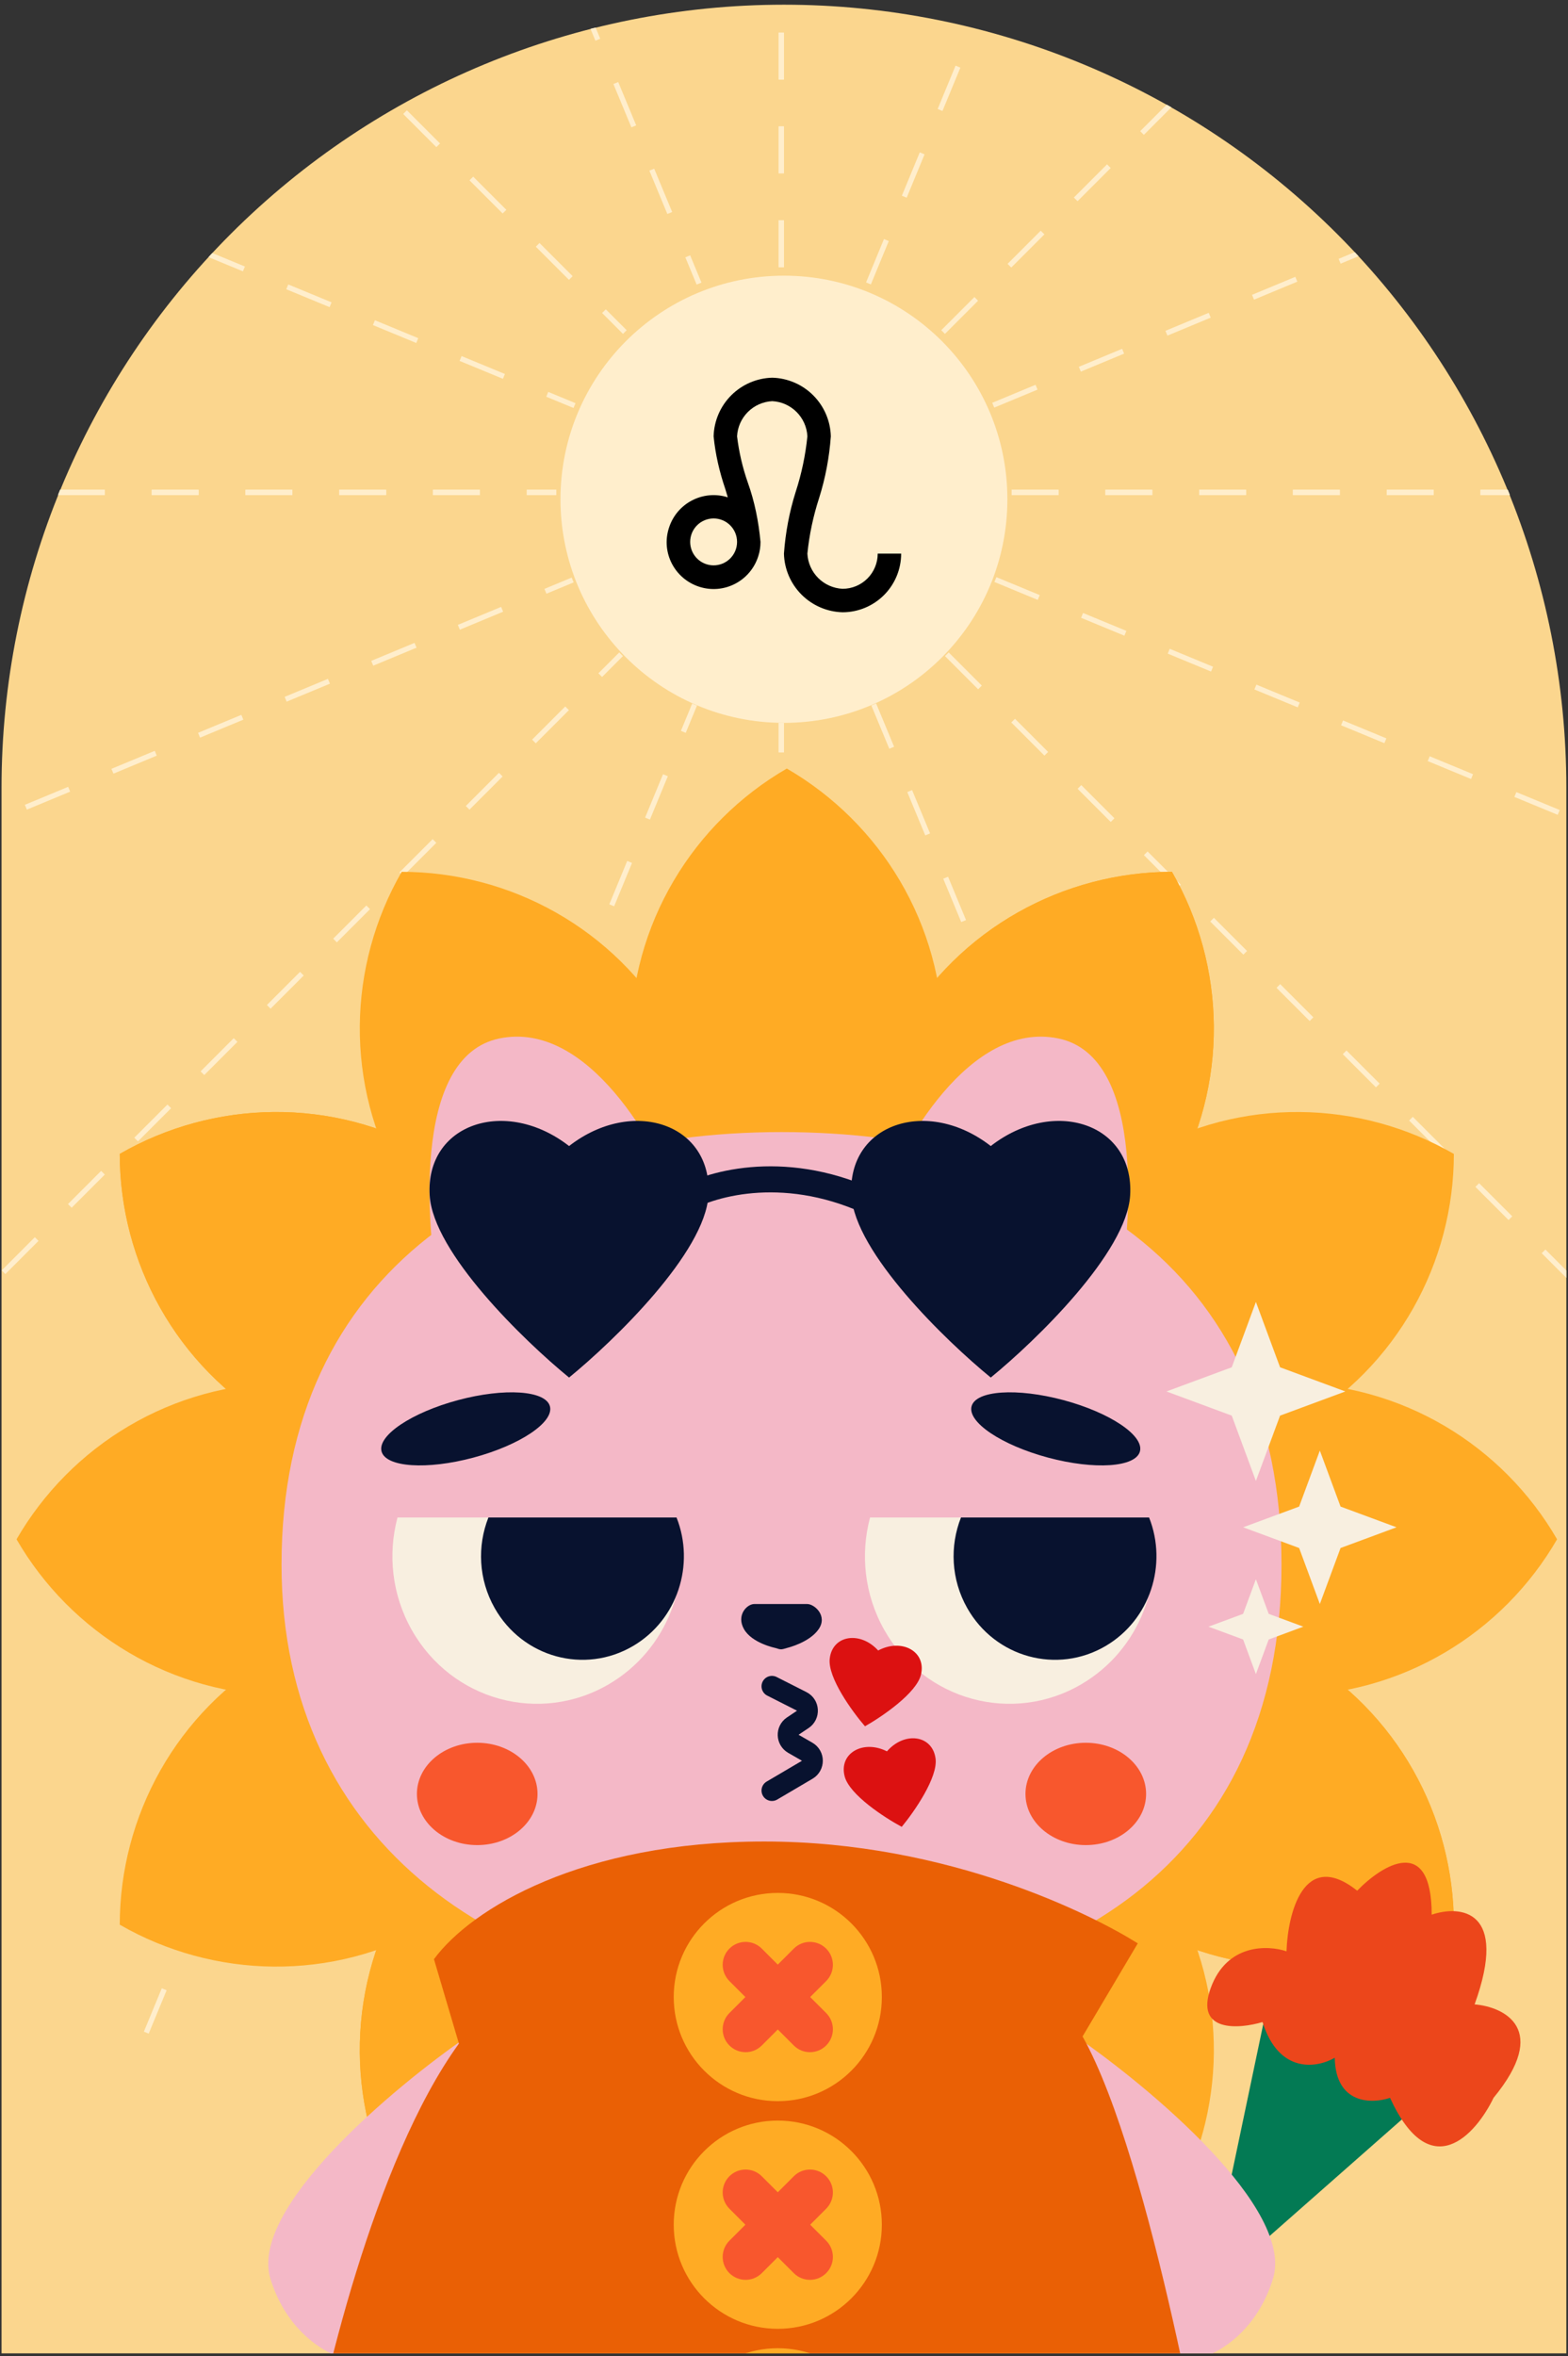 <svg width="301" height="452" viewBox="0 0 301 452" fill="none" xmlns="http://www.w3.org/2000/svg">
<rect x="0" y="0" width="301" height="452" fill="#333333" stroke="none"/>
<g clip-path="url(#clip0_1365_12)">
<path d="M150.487 0.901C190.321 0.901 228.523 16.725 256.689 44.892C284.856 73.058 300.68 111.26 300.68 151.094V451.478H0.295V151.094C0.295 111.26 16.119 73.058 44.285 44.892C72.452 16.725 110.654 0.901 150.487 0.901Z" fill="#FBD68E"/>
<line x1="149.987" y1="51.256" x2="149.987" y2="-224.407" stroke="#FFEECC" stroke-dasharray="9 9"/>
<line x1="149.987" y1="414.337" x2="149.987" y2="138.674" stroke="#FFEECC" stroke-dasharray="9 9"/>
<line x1="194.202" y1="94.46" x2="469.864" y2="94.46" stroke="#FFEECC" stroke-dasharray="9 9"/>
<line x1="-168.88" y1="94.46" x2="106.783" y2="94.46" stroke="#FFEECC" stroke-dasharray="9 9"/>
<line x1="149.987" y1="51.256" x2="149.987" y2="-224.407" stroke="#FFEECC" stroke-dasharray="9 9"/>
<line x1="149.987" y1="414.337" x2="149.987" y2="138.674" stroke="#FFEECC" stroke-dasharray="9 9"/>
<line x1="194.201" y1="94.46" x2="469.864" y2="94.46" stroke="#FFEECC" stroke-dasharray="9 9"/>
<line x1="-168.88" y1="94.46" x2="106.782" y2="94.46" stroke="#FFEECC" stroke-dasharray="9 9"/>
<line x1="181.043" y1="63.701" x2="375.966" y2="-131.222" stroke="#FFEECC" stroke-dasharray="9 9"/>
<line x1="-75.694" y1="320.438" x2="119.228" y2="125.516" stroke="#FFEECC" stroke-dasharray="9 9"/>
<line x1="181.757" y1="125.515" x2="376.68" y2="320.438" stroke="#FFEECC" stroke-dasharray="9 9"/>
<line x1="-74.981" y1="-131.222" x2="119.942" y2="63.701" stroke="#FFEECC" stroke-dasharray="9 9"/>
<line x1="166.714" y1="54.374" x2="271.966" y2="-200.404" stroke="#FFEECC" stroke-dasharray="9 9"/>
<line x1="28.084" y1="389.948" x2="133.336" y2="135.17" stroke="#FFEECC" stroke-dasharray="9 9"/>
<line x1="191.082" y1="111.187" x2="445.86" y2="216.439" stroke="#FFEECC" stroke-dasharray="9 9"/>
<line x1="-144.492" y1="-27.442" x2="110.286" y2="77.809" stroke="#FFEECC" stroke-dasharray="9 9"/>
<line x1="190.665" y1="77.735" x2="445.245" y2="-27.996" stroke="#FFEECC" stroke-dasharray="9 9"/>
<line x1="-144.647" y1="216.996" x2="109.932" y2="111.265" stroke="#FFEECC" stroke-dasharray="9 9"/>
<line x1="167.723" y1="135.139" x2="273.454" y2="389.718" stroke="#FFEECC" stroke-dasharray="9 9"/>
<line x1="28.463" y1="-200.175" x2="134.194" y2="54.405" stroke="#FFEECC" stroke-dasharray="9 9"/>
<circle cx="150.487" cy="95.781" r="42.894" fill="#FFEECC"/>
<path d="M168.489 106.21C168.489 108 167.778 109.717 166.512 110.983C165.246 112.249 163.529 112.96 161.739 112.96C159.978 112.871 158.312 112.132 157.065 110.885C155.817 109.637 155.078 107.972 154.989 106.21C155.349 102.588 156.114 99.01 157.239 95.545C158.454 91.698 159.197 87.738 159.489 83.71C159.412 80.751 158.202 77.934 156.108 75.841C154.015 73.748 151.198 72.537 148.239 72.46C145.28 72.537 142.463 73.748 140.37 75.841C138.277 77.934 137.066 80.751 136.989 83.71C137.327 87.153 138.114 90.528 139.239 93.835L139.712 95.41C134.964 93.903 129.924 96.535 128.417 101.26C126.864 106.008 129.519 111.07 134.267 112.578C139.014 114.085 144.054 111.453 145.562 106.705C145.854 105.828 145.989 104.883 145.989 103.96C145.629 100.068 144.864 96.22 143.537 92.53C142.54 89.672 141.854 86.715 141.489 83.71C141.578 81.949 142.317 80.283 143.565 79.035C144.812 77.788 146.478 77.049 148.239 76.96C151.884 77.14 154.809 80.065 154.989 83.71C154.623 87.335 153.869 90.911 152.739 94.375C151.524 98.223 150.782 102.183 150.489 106.21C150.566 109.169 151.777 111.986 153.87 114.079C155.963 116.173 158.78 117.383 161.739 117.46C164.723 117.46 167.584 116.275 169.694 114.165C171.804 112.055 172.989 109.194 172.989 106.21H168.489ZM136.989 108.46C135.796 108.46 134.651 107.986 133.807 107.142C132.963 106.298 132.489 105.154 132.489 103.96C132.489 102.767 132.963 101.622 133.807 100.778C134.651 99.934 135.796 99.46 136.989 99.46C138.183 99.46 139.327 99.934 140.171 100.778C141.015 101.622 141.489 102.767 141.489 103.96C141.489 105.154 141.015 106.298 140.171 107.142C139.327 107.986 138.183 108.46 136.989 108.46Z" fill="black"/>
<path d="M151.037 147.443C168.976 157.819 181.045 177.213 181.045 199.427C181.045 221.641 168.976 241.034 151.037 251.411C133.1 241.034 121.031 221.64 121.031 199.427C121.032 177.214 133.1 157.82 151.037 147.443Z" fill="#FFAB24"/>
<path d="M151.037 339.199C168.976 349.576 181.045 368.969 181.045 391.183C181.045 413.397 168.976 432.791 151.037 443.167C133.1 432.79 121.031 413.396 121.031 391.183C121.032 368.97 133.1 349.576 151.037 339.199Z" fill="#FFAB24"/>
<path d="M298.902 295.304C288.525 313.242 269.13 325.311 246.917 325.311C224.703 325.311 205.309 313.242 194.932 295.304C205.309 277.366 224.703 265.297 246.917 265.297C269.13 265.297 288.525 277.366 298.902 295.304Z" fill="#FFAB24"/>
<path d="M107.144 295.304C96.767 313.242 77.373 325.311 55.159 325.311C32.945 325.311 13.551 313.242 3.174 295.304C13.551 277.366 32.945 265.297 55.159 265.297C77.372 265.297 96.767 277.366 107.144 295.304Z" fill="#FFAB24"/>
<path d="M224.968 167.252C235.314 185.208 236.069 208.038 224.962 227.276C213.856 246.514 193.707 257.275 172.984 257.293C162.637 239.337 161.883 216.506 172.99 197.269C184.096 178.031 204.245 167.27 224.968 167.252Z" fill="#FFAB24"/>
<path d="M129.091 333.318C139.437 351.273 140.193 374.104 129.086 393.341C117.979 412.579 97.83 423.34 77.106 423.357C66.76 405.402 66.005 382.572 77.112 363.334C88.219 344.097 108.367 333.335 129.091 333.318Z" fill="#FFAB24"/>
<path d="M279.091 369.235C261.135 379.582 238.304 380.337 219.066 369.23C199.828 358.123 189.068 337.973 189.051 317.25C207.007 306.904 229.837 306.149 249.074 317.256C268.311 328.363 279.073 348.512 279.091 369.235Z" fill="#FFAB24"/>
<path d="M113.025 273.357C95.069 283.704 72.238 284.459 53 273.352C33.762 262.245 23.002 242.095 22.985 221.372C40.94 211.026 63.77 210.271 83.008 221.377C102.245 232.484 113.007 252.633 113.025 273.357Z" fill="#FFAB24"/>
<path d="M224.968 167.252C235.315 185.208 236.07 208.038 224.963 227.276C213.856 246.514 193.707 257.275 172.984 257.293C162.638 239.337 161.883 216.506 172.99 197.269C184.097 178.031 204.245 167.27 224.968 167.252Z" fill="#FFAB24"/>
<path d="M129.092 333.318C139.439 351.274 140.195 374.104 129.088 393.342C117.981 412.579 97.831 423.34 77.108 423.358C66.762 405.402 66.007 382.572 77.114 363.334C88.22 344.097 108.369 333.336 129.092 333.318Z" fill="#FFAB24"/>
<path d="M279.093 369.235C261.137 379.582 238.306 380.337 219.068 369.23C199.83 358.123 189.07 337.973 189.053 317.25C207.008 306.904 229.838 306.149 249.075 317.256C268.313 328.363 279.075 348.512 279.093 369.235Z" fill="#FFAB24"/>
<path d="M113.026 273.357C95.07 283.704 72.239 284.459 53.001 273.353C33.763 262.246 23.003 242.096 22.985 221.372C40.941 211.026 63.771 210.271 83.008 221.377C102.246 232.484 113.008 252.634 113.026 273.357Z" fill="#FFAB24"/>
<path d="M279.091 221.373C279.073 242.097 268.312 262.246 249.074 273.353C229.836 284.46 207.006 283.704 189.05 273.358C189.068 252.635 199.829 232.486 219.067 221.379C238.304 210.272 261.135 211.027 279.091 221.373Z" fill="#FFAB24"/>
<path d="M113.026 317.252C113.009 337.975 102.247 358.124 83.01 369.231C63.772 380.338 40.942 379.583 22.987 369.236C23.004 348.513 33.765 328.363 53.003 317.257C72.24 306.15 95.07 306.906 113.026 317.252Z" fill="#FFAB24"/>
<path d="M224.971 423.357C204.248 423.34 184.098 412.578 172.991 393.341C161.884 374.103 162.64 351.273 172.986 333.317C193.71 333.335 213.859 344.095 224.966 363.333C236.073 382.571 235.318 405.402 224.971 423.357Z" fill="#FFAB24"/>
<path d="M129.095 257.291C108.372 257.274 88.222 246.512 77.115 227.274C66.008 208.037 66.764 185.206 77.111 167.251C97.834 167.269 117.983 178.03 129.089 197.267C140.196 216.505 139.442 239.336 129.095 257.291Z" fill="#FFAB24"/>
<path d="M243.394 384.049L231.754 439.494L272.801 403.347C270.106 391.584 252.073 385.58 243.394 384.049Z" fill="#037A54"/>
<path d="M232.423 381.375C229.321 389.905 237.754 389.291 242.359 387.918C245.539 398.016 252.928 396.692 256.225 394.767C256.388 403.739 263.366 403.633 266.835 402.458C274.59 419.325 283.314 409.486 286.707 402.458C297.564 389.275 288.807 385.01 283.072 384.525C289.664 366.301 280.325 365.461 274.832 367.319C274.832 351.809 265.3 357.787 260.534 362.714C250.259 354.572 247.206 367.077 246.963 374.347C243.409 373.135 235.525 372.844 232.423 381.375Z" fill="#EC461B"/>
<path d="M95.881 199.218C78.96 202.679 81.494 235.871 85.062 253.13C85.186 253.732 85.838 254.048 86.396 253.791L130.483 233.516C130.937 233.307 131.159 232.794 130.984 232.326C126.127 219.337 112.826 195.751 95.881 199.218Z" fill="#F4B8C7"/>
<path d="M203.15 199.218C220.071 202.679 217.537 235.871 213.969 253.13C213.845 253.732 213.194 254.048 212.635 253.791L168.548 233.516C168.094 233.307 167.872 232.794 168.047 232.326C172.904 219.337 186.205 195.751 203.15 199.218Z" fill="#F4B8C7"/>
<path d="M246.001 300.149C246.001 357.767 203.03 383.119 150.022 383.119C97.014 383.119 54.043 354.08 54.043 300.149C54.043 243.453 97.014 217.179 150.022 217.179C203.03 217.179 246.001 242.531 246.001 300.149Z" fill="#F4B8C7"/>
<path fill-rule="evenodd" clip-rule="evenodd" d="M76.305 291.119L129.842 291.119C133.078 303.225 128.088 316.5 116.939 323.069C103.672 330.885 86.707 326.247 79.047 312.708C75.197 305.903 74.431 298.145 76.305 291.119Z" fill="#F8EFE0"/>
<path fill-rule="evenodd" clip-rule="evenodd" d="M167.018 291.119L220.555 291.119C223.791 303.225 218.801 316.5 207.652 323.069C194.385 330.885 177.42 326.247 169.76 312.708C165.91 305.903 165.144 298.145 167.018 291.119Z" fill="#F8EFE0"/>
<path fill-rule="evenodd" clip-rule="evenodd" d="M93.758 291.119L129.87 291.119C133.457 300.159 130.06 310.744 121.548 315.76C112.236 321.246 100.329 317.99 94.953 308.488C91.838 302.983 91.599 296.59 93.758 291.119Z" fill="#08122F"/>
<path fill-rule="evenodd" clip-rule="evenodd" d="M184.472 291.119L220.584 291.119C224.171 300.159 220.774 310.744 212.262 315.76C202.95 321.246 191.043 317.99 185.667 308.488C182.552 302.983 182.313 296.59 184.472 291.119Z" fill="#08122F"/>
<path d="M241.089 249.771L245.727 262.304L258.259 266.941L245.727 271.579L241.089 284.111L236.452 271.579L223.919 266.941L236.452 262.304L241.089 249.771Z" fill="#F8EFE0"/>
<path d="M253.363 278.281L257.339 289.025L268.082 293L257.339 296.976L253.363 307.719L249.388 296.976L238.644 293L249.388 289.025L253.363 278.281Z" fill="#F8EFE0"/>
<path d="M241.089 302.964L243.547 309.607L250.19 312.065L243.547 314.523L241.089 321.166L238.631 314.523L231.989 312.065L238.631 309.607L241.089 302.964Z" fill="#F8EFE0"/>
<path d="M154.956 307.719H144.796C143.388 307.719 141.298 309.861 142.823 312.544C144.347 315.228 148.787 316.138 148.787 316.138C149.958 316.508 149.9 316.501 151.209 316.112C151.209 316.112 155.384 315.109 157.154 312.544C158.923 309.979 156.348 307.719 154.956 307.719Z" fill="#08122F"/>
<path d="M105.565 269.787C106.381 272.833 99.808 277.24 90.883 279.632C81.958 282.023 74.062 281.492 73.246 278.447C72.43 275.401 79.003 270.994 87.928 268.602C96.852 266.211 104.749 266.741 105.565 269.787Z" fill="#08122F"/>
<path d="M186.508 269.787C185.692 272.833 192.265 277.24 201.189 279.632C210.114 282.023 218.011 281.492 218.827 278.447C219.643 275.401 213.069 270.994 204.145 268.602C195.22 266.211 187.324 266.741 186.508 269.787Z" fill="#08122F"/>
<path d="M103.187 344.154C103.187 349.576 98.004 353.971 91.61 353.971C85.217 353.971 80.033 349.576 80.033 344.154C80.033 338.732 85.217 334.337 91.61 334.337C98.004 334.337 103.187 338.732 103.187 344.154Z" fill="#F8572D"/>
<path d="M220.01 344.154C220.01 349.576 214.827 353.971 208.433 353.971C202.039 353.971 196.856 349.576 196.856 344.154C196.856 338.732 202.039 334.337 208.433 334.337C214.827 334.337 220.01 338.732 220.01 344.154Z" fill="#F8572D"/>
<path d="M109.241 219.86C121.404 210.404 136.811 215.562 136 229.316C135.351 240.319 117.89 257.205 109.241 264.273C100.592 257.205 83.131 240.319 82.482 229.316C81.671 215.562 97.078 210.404 109.241 219.86Z" fill="#08122F"/>
<path d="M190.19 219.859C202.353 210.403 217.759 215.561 216.949 229.315C216.3 240.318 198.841 257.204 190.191 264.272V264.273C181.542 257.205 164.081 240.318 163.432 229.315C162.622 215.562 178.027 210.404 190.19 219.859Z" fill="#08122F"/>
<path d="M130.698 230.418C135.71 227.273 149.919 222.871 166.664 230.418" stroke="#08122F" stroke-width="5"/>
<path d="M148.185 323.506L153.906 326.403C155.272 327.095 155.386 329.002 154.112 329.851L152.184 331.138C150.949 331.962 151.011 333.797 152.299 334.536L154.947 336.056C156.278 336.819 156.289 338.735 154.966 339.514L148.185 343.505" stroke="#08122F" stroke-width="4" stroke-linecap="round"/>
<path d="M170.263 335.982C173.624 332.122 178.978 332.82 179.593 337.356C180.084 340.986 175.469 347.607 173.101 350.465C169.829 348.713 163.056 344.322 162.141 340.776C160.998 336.343 165.692 333.676 170.263 335.982Z" fill="#DC1111"/>
<path d="M168.575 316.636C173.095 314.233 177.844 316.799 176.796 321.255C175.957 324.82 169.279 329.354 166.045 331.175C163.616 328.369 158.862 321.846 159.277 318.207C159.795 313.658 165.132 312.848 168.575 316.636Z" fill="#DC1111"/>
<path d="M244.356 437.198C248.561 423.713 220.854 400.525 206.475 390.617C177.921 404.283 211.179 443.807 216.392 450.323C221.605 456.839 239.1 454.055 244.356 437.198Z" fill="#F4B8C7"/>
<path d="M51.922 437.199C47.717 423.714 75.424 400.526 89.803 390.617C118.357 404.283 85.099 443.807 79.886 450.323C74.673 456.84 57.178 454.055 51.922 437.199Z" fill="#F4B8C7"/>
<path d="M146.7 353.279C111.773 353.279 90.504 366.085 83.305 375.855L88.094 392.045C71.858 414.484 61.566 458.252 58.45 477.331C149.208 526.359 232.442 481.664 232.442 481.664C232.442 481.664 221.192 414.545 207.814 390.677L218.412 372.82C210.082 367.575 182.274 353.279 146.7 353.279Z" fill="#EA6005"/>
<path d="M169.283 383.119C169.283 394.151 160.34 403.094 149.307 403.094C138.275 403.094 129.332 394.151 129.332 383.119C129.332 372.086 138.275 363.143 149.307 363.143C160.34 363.143 169.283 372.086 169.283 383.119Z" fill="#FFAB24"/>
<path d="M169.283 426.792C169.283 437.824 160.34 446.767 149.307 446.767C138.275 446.767 129.332 437.824 129.332 426.792C129.332 415.759 138.275 406.816 149.307 406.816C160.34 406.816 169.283 415.759 169.283 426.792Z" fill="#FFAB24"/>
<path d="M169.283 470.464C169.283 481.497 160.34 490.44 149.307 490.44C138.275 490.44 129.332 481.497 129.332 470.464C129.332 459.432 138.275 450.489 149.307 450.489C160.34 450.489 169.283 459.432 169.283 470.464Z" fill="#FFAB24"/>
<path fill-rule="evenodd" clip-rule="evenodd" d="M140.018 373.829C138.3 375.547 138.3 378.331 140.018 380.049L143.087 383.119L140.018 386.189C138.3 387.906 138.3 390.691 140.018 392.409C141.735 394.126 144.52 394.126 146.238 392.409L149.307 389.339L152.377 392.409C154.095 394.126 156.88 394.126 158.597 392.409C160.315 390.691 160.315 387.906 158.597 386.189L155.527 383.119L158.597 380.049C160.315 378.331 160.315 375.547 158.597 373.829C156.88 372.111 154.095 372.111 152.377 373.829L149.307 376.899L146.238 373.829C144.52 372.111 141.735 372.111 140.018 373.829Z" fill="#F8572D"/>
<path fill-rule="evenodd" clip-rule="evenodd" d="M140.018 417.502C138.3 419.219 138.3 422.004 140.018 423.722L143.087 426.792L140.018 429.862C138.3 431.579 138.3 434.364 140.018 436.082C141.735 437.799 144.52 437.799 146.238 436.082L149.307 433.012L152.377 436.082C154.095 437.799 156.88 437.799 158.597 436.082C160.315 434.364 160.315 431.579 158.597 429.862L155.527 426.792L158.597 423.722C160.315 422.004 160.315 419.219 158.597 417.502C156.88 415.784 154.095 415.784 152.377 417.502L149.307 420.572L146.238 417.502C144.52 415.784 141.735 415.784 140.018 417.502Z" fill="#F8572D"/>
</g>
<defs>
<clipPath id="clip0_1365_12">
<path d="M0.295 151.094C0.295 68.145 67.538 0.901 150.487 0.901C233.436 0.901 300.68 68.145 300.68 151.094V451.478H0.295V151.094Z" fill="white"/>
</clipPath>
</defs>
</svg>
